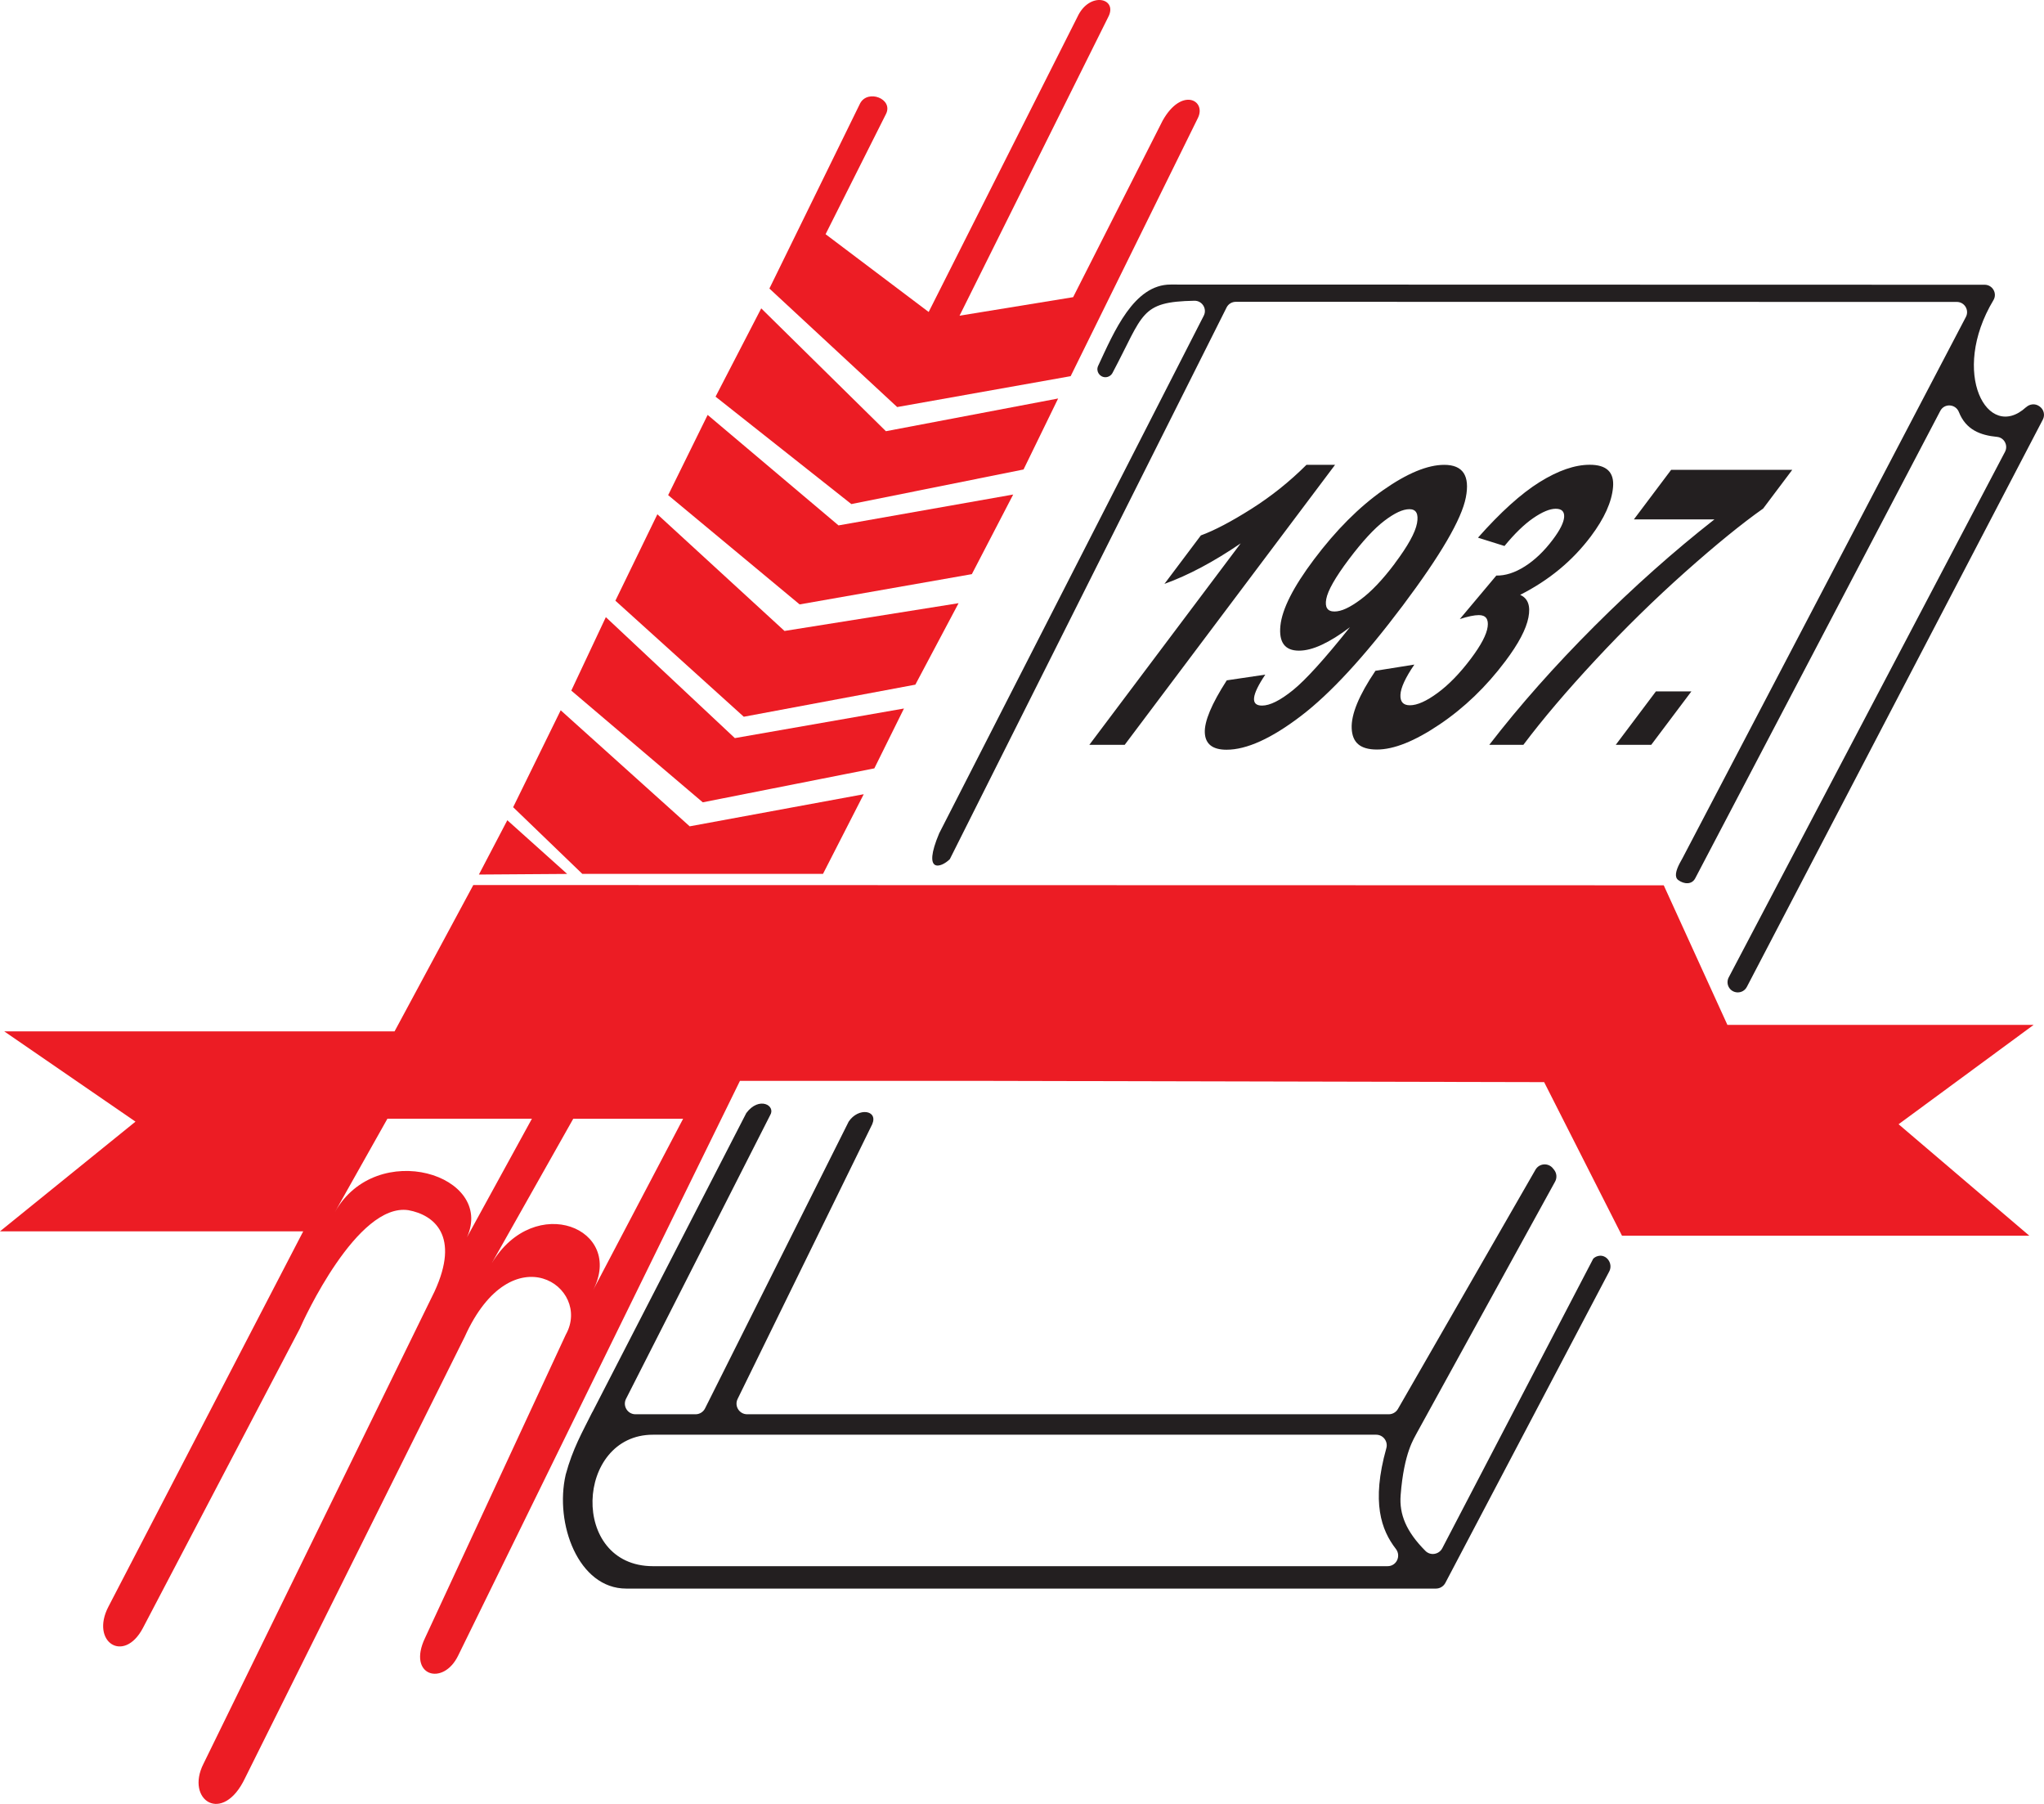 <svg width="204" height="180" viewBox="0 0 204 180" fill="none" xmlns="http://www.w3.org/2000/svg">
<path fill-rule="evenodd" clip-rule="evenodd" d="M106.854 37.54L119.546 11.793C120.445 10.009 117.934 8.647 116.036 12.037L107.103 29.653L95.766 31.501L110.612 1.689C111.596 -0.197 108.726 -0.902 107.531 1.689L92.685 31.13L82.397 23.369L88.433 11.36C89.163 9.856 86.611 8.88 85.845 10.312L76.789 28.792L89.542 40.617L106.854 37.536V37.54Z" fill="#EC1C24"/>
<path fill-rule="evenodd" clip-rule="evenodd" d="M102.154 46.847L105.606 39.763L88.417 43.028L75.974 30.77L71.416 39.58L84.969 50.299L102.154 46.847Z" fill="#EC1C24"/>
<path fill-rule="evenodd" clip-rule="evenodd" d="M96.995 57.29L101.121 49.346L83.687 52.426L70.627 41.401L66.685 49.407L79.806 60.31L96.995 57.29Z" fill="#EC1C24"/>
<path fill-rule="evenodd" clip-rule="evenodd" d="M91.356 68.317L95.67 60.188L78.297 62.959L65.609 51.317L61.418 59.94L74.233 71.52L91.356 68.317Z" fill="#EC1C24"/>
<path fill-rule="evenodd" clip-rule="evenodd" d="M87.262 76.671L90.22 70.697L73.341 73.651L60.466 61.581L57.017 68.91L70.138 80.058L87.262 76.671Z" fill="#EC1C24"/>
<path fill-rule="evenodd" clip-rule="evenodd" d="M82.14 87.196L86.204 79.251L68.832 82.454L55.96 70.874L51.214 80.545L58.115 87.196H82.14Z" fill="#EC1C24"/>
<path fill-rule="evenodd" clip-rule="evenodd" d="M50.633 81.846L47.796 87.265L56.607 87.204L50.633 81.846Z" fill="#EC1C24"/>
<path fill-rule="evenodd" clip-rule="evenodd" d="M202.956 102.269H172.403L166.049 88.339L47.238 88.312L39.38 102.912H0.421L13.522 111.921L0 122.866H30.264L10.82 160.321C8.994 163.834 12.355 166.046 14.257 162.46L29.919 132.579C30.302 131.68 35.66 119.992 40.762 120.757C43.315 121.224 45.941 123.302 43.365 128.878L20.308 175.996C18.467 179.624 22.237 182.146 24.473 177.393L46.381 133.39C51.1 122.904 59.115 128.453 56.47 133.172L42.419 163.447C40.613 167.236 44.241 168.311 45.738 165.177L73.85 107.853H97.699L154.112 107.979L161.881 123.302H202.535L189.487 112.181L202.956 102.273V102.269ZM46.603 123.463C49.428 117.233 37.585 113.551 33.421 120.949L38.665 111.63H53.087L46.603 123.463ZM59.184 128.756C62.387 122.598 53.393 118.901 49.079 126.046L57.212 111.634H68.178L59.184 128.756Z" fill="#EC1C24"/>
<path fill-rule="evenodd" clip-rule="evenodd" d="M202.214 40.628C198.387 44.134 194.583 37.234 198.953 29.951C199.359 29.274 198.865 28.413 198.077 28.413L116.847 28.394C113.158 28.375 111.183 33.116 109.598 36.511C109.353 37.039 109.744 37.64 110.325 37.64C110.62 37.64 110.896 37.471 111.033 37.211C114.172 31.298 113.766 30.112 119.205 30.009C119.978 29.993 120.491 30.808 120.143 31.497L93.734 83.154C92.015 87.229 93.936 86.59 94.797 85.729L122.42 30.678C122.592 30.334 122.948 30.116 123.335 30.116L195.298 30.127C196.068 30.127 196.561 30.942 196.205 31.624L167.924 85.626C167.852 85.767 167.695 86.028 167.626 86.169C167.27 86.862 167.086 87.516 167.503 87.819C168.089 88.247 168.855 88.282 169.191 87.639L193.649 41C194.058 40.215 195.187 40.299 195.509 41.122C196.205 42.886 197.648 43.434 199.317 43.594C200.033 43.663 200.442 44.448 200.109 45.083L172.533 97.528C172.387 97.807 172.376 98.14 172.506 98.427C172.858 99.2 173.949 99.231 174.343 98.477L203.883 41.868C204.12 41.417 203.987 40.858 203.569 40.563L203.52 40.529C203.118 40.246 202.582 40.299 202.218 40.632L202.214 40.628Z" fill="#231F20"/>
<path fill-rule="evenodd" clip-rule="evenodd" d="M159.007 125.606L143.946 154.488C143.62 155.116 142.771 155.261 142.269 154.76C140.348 152.835 139.643 151.105 139.789 149.203C140.122 144.879 141.171 143.49 141.37 143.053L155.206 117.903C155.409 117.531 155.374 117.072 155.114 116.739L154.999 116.594C154.536 116.001 153.621 116.066 153.246 116.72L139.521 140.589C139.333 140.918 138.981 141.121 138.602 141.121H74.57C73.785 141.121 73.272 140.298 73.616 139.594L87.051 112.181C87.667 110.765 85.669 110.463 84.701 111.921L70.367 140.535C70.187 140.895 69.82 141.121 69.422 141.121H63.424C62.632 141.121 62.123 140.286 62.479 139.582L76.862 111.282C77.463 110.314 75.764 109.349 74.485 111.064L59.16 140.834C59.137 140.88 59.107 140.918 59.084 140.964C58.115 142.916 57.158 144.557 56.462 147.133C55.325 152.043 57.733 158.514 62.494 158.514H143.314C143.708 158.514 144.068 158.296 144.252 157.948L160.61 126.869C161.024 126.081 160.327 125.097 159.47 125.335C159.286 125.384 159.125 125.48 159.003 125.606H159.007ZM65.169 156.279C56.825 156.279 57.423 143.157 65.169 143.161H137.347C138.051 143.161 138.553 143.838 138.361 144.511C136.846 149.923 137.864 152.682 139.311 154.553C139.858 155.258 139.379 156.279 138.488 156.279H65.165H65.169Z" fill="#231F20"/>
<path d="M112.251 74.32H108.722L123.825 54.221C121.123 56.062 118.589 57.409 116.216 58.263L119.852 53.425C121.199 52.932 122.88 52.051 124.889 50.781C126.902 49.506 128.728 48.041 130.389 46.384H133.244L112.251 74.32ZM122.436 67.887L126.282 67.317C124.897 69.376 124.789 70.406 125.957 70.406C126.741 70.406 127.771 69.893 129.046 68.863C130.32 67.834 132.215 65.74 134.729 62.587C133.704 63.364 132.774 63.942 131.924 64.336C131.078 64.73 130.32 64.925 129.643 64.925C128.238 64.925 127.622 64.095 127.79 62.438C127.959 60.781 129.072 58.576 131.135 55.832C133.34 52.897 135.644 50.593 138.04 48.909C140.44 47.226 142.476 46.384 144.141 46.384C146.005 46.384 146.721 47.471 146.296 49.64C145.875 51.81 143.774 55.404 140.004 60.425C136.157 65.541 132.77 69.215 129.826 71.454C126.891 73.689 124.422 74.81 122.416 74.81C121.023 74.81 120.3 74.248 120.246 73.115C120.193 71.982 120.92 70.241 122.436 67.887ZM139.196 56.234C140.509 54.485 141.251 53.146 141.423 52.212C141.596 51.275 141.343 50.808 140.669 50.808C139.996 50.808 139.181 51.198 138.166 51.967C137.152 52.736 135.969 54.022 134.614 55.821C133.267 57.616 132.521 58.928 132.368 59.767C132.211 60.601 132.486 61.018 133.183 61.018C133.88 61.018 134.714 60.624 135.79 59.828C136.865 59.032 138.002 57.834 139.2 56.238L139.196 56.234ZM137.275 66.934L141.159 66.314C140.26 67.631 139.801 68.634 139.77 69.326C139.736 70.027 140.049 70.375 140.715 70.375C141.443 70.375 142.369 69.962 143.486 69.139C144.604 68.316 145.71 67.175 146.801 65.725C147.819 64.37 148.374 63.31 148.474 62.537C148.577 61.768 148.282 61.378 147.597 61.378C147.145 61.378 146.514 61.508 145.695 61.772L149.339 57.432C150.234 57.451 151.18 57.153 152.186 56.517C153.185 55.882 154.115 54.994 154.98 53.842C155.707 52.878 156.075 52.124 156.109 51.581C156.14 51.037 155.861 50.766 155.267 50.766C154.674 50.766 153.92 51.083 153.017 51.703C152.11 52.331 151.157 53.257 150.154 54.481L147.509 53.651C149.763 51.106 151.807 49.258 153.656 48.106C155.505 46.954 157.177 46.376 158.666 46.376C160.346 46.376 161.116 47.122 160.989 48.599C160.863 50.084 160.124 51.722 158.777 53.517C157.862 54.734 156.821 55.829 155.646 56.801C154.471 57.773 153.158 58.626 151.719 59.357C152.496 59.701 152.772 60.452 152.542 61.619C152.316 62.786 151.551 64.236 150.234 65.985C148.328 68.523 146.139 70.631 143.663 72.296C141.19 73.961 139.112 74.791 137.428 74.791C135.744 74.791 134.97 74.091 134.905 72.686C134.84 71.282 135.633 69.365 137.275 66.934ZM163.068 51.829L166.788 46.881H178.875L175.97 50.746C173.861 52.231 171.274 54.336 168.212 57.057C165.146 59.786 162.157 62.713 159.259 65.828C156.358 68.944 153.954 71.775 152.041 74.32H148.638C151.681 70.375 155.179 66.433 159.114 62.499C163.056 58.561 167.048 55.01 171.105 51.829H163.068ZM161.261 74.32L165.268 68.99H168.809L164.801 74.32H161.261Z" fill="#231F20"/>
</svg>
